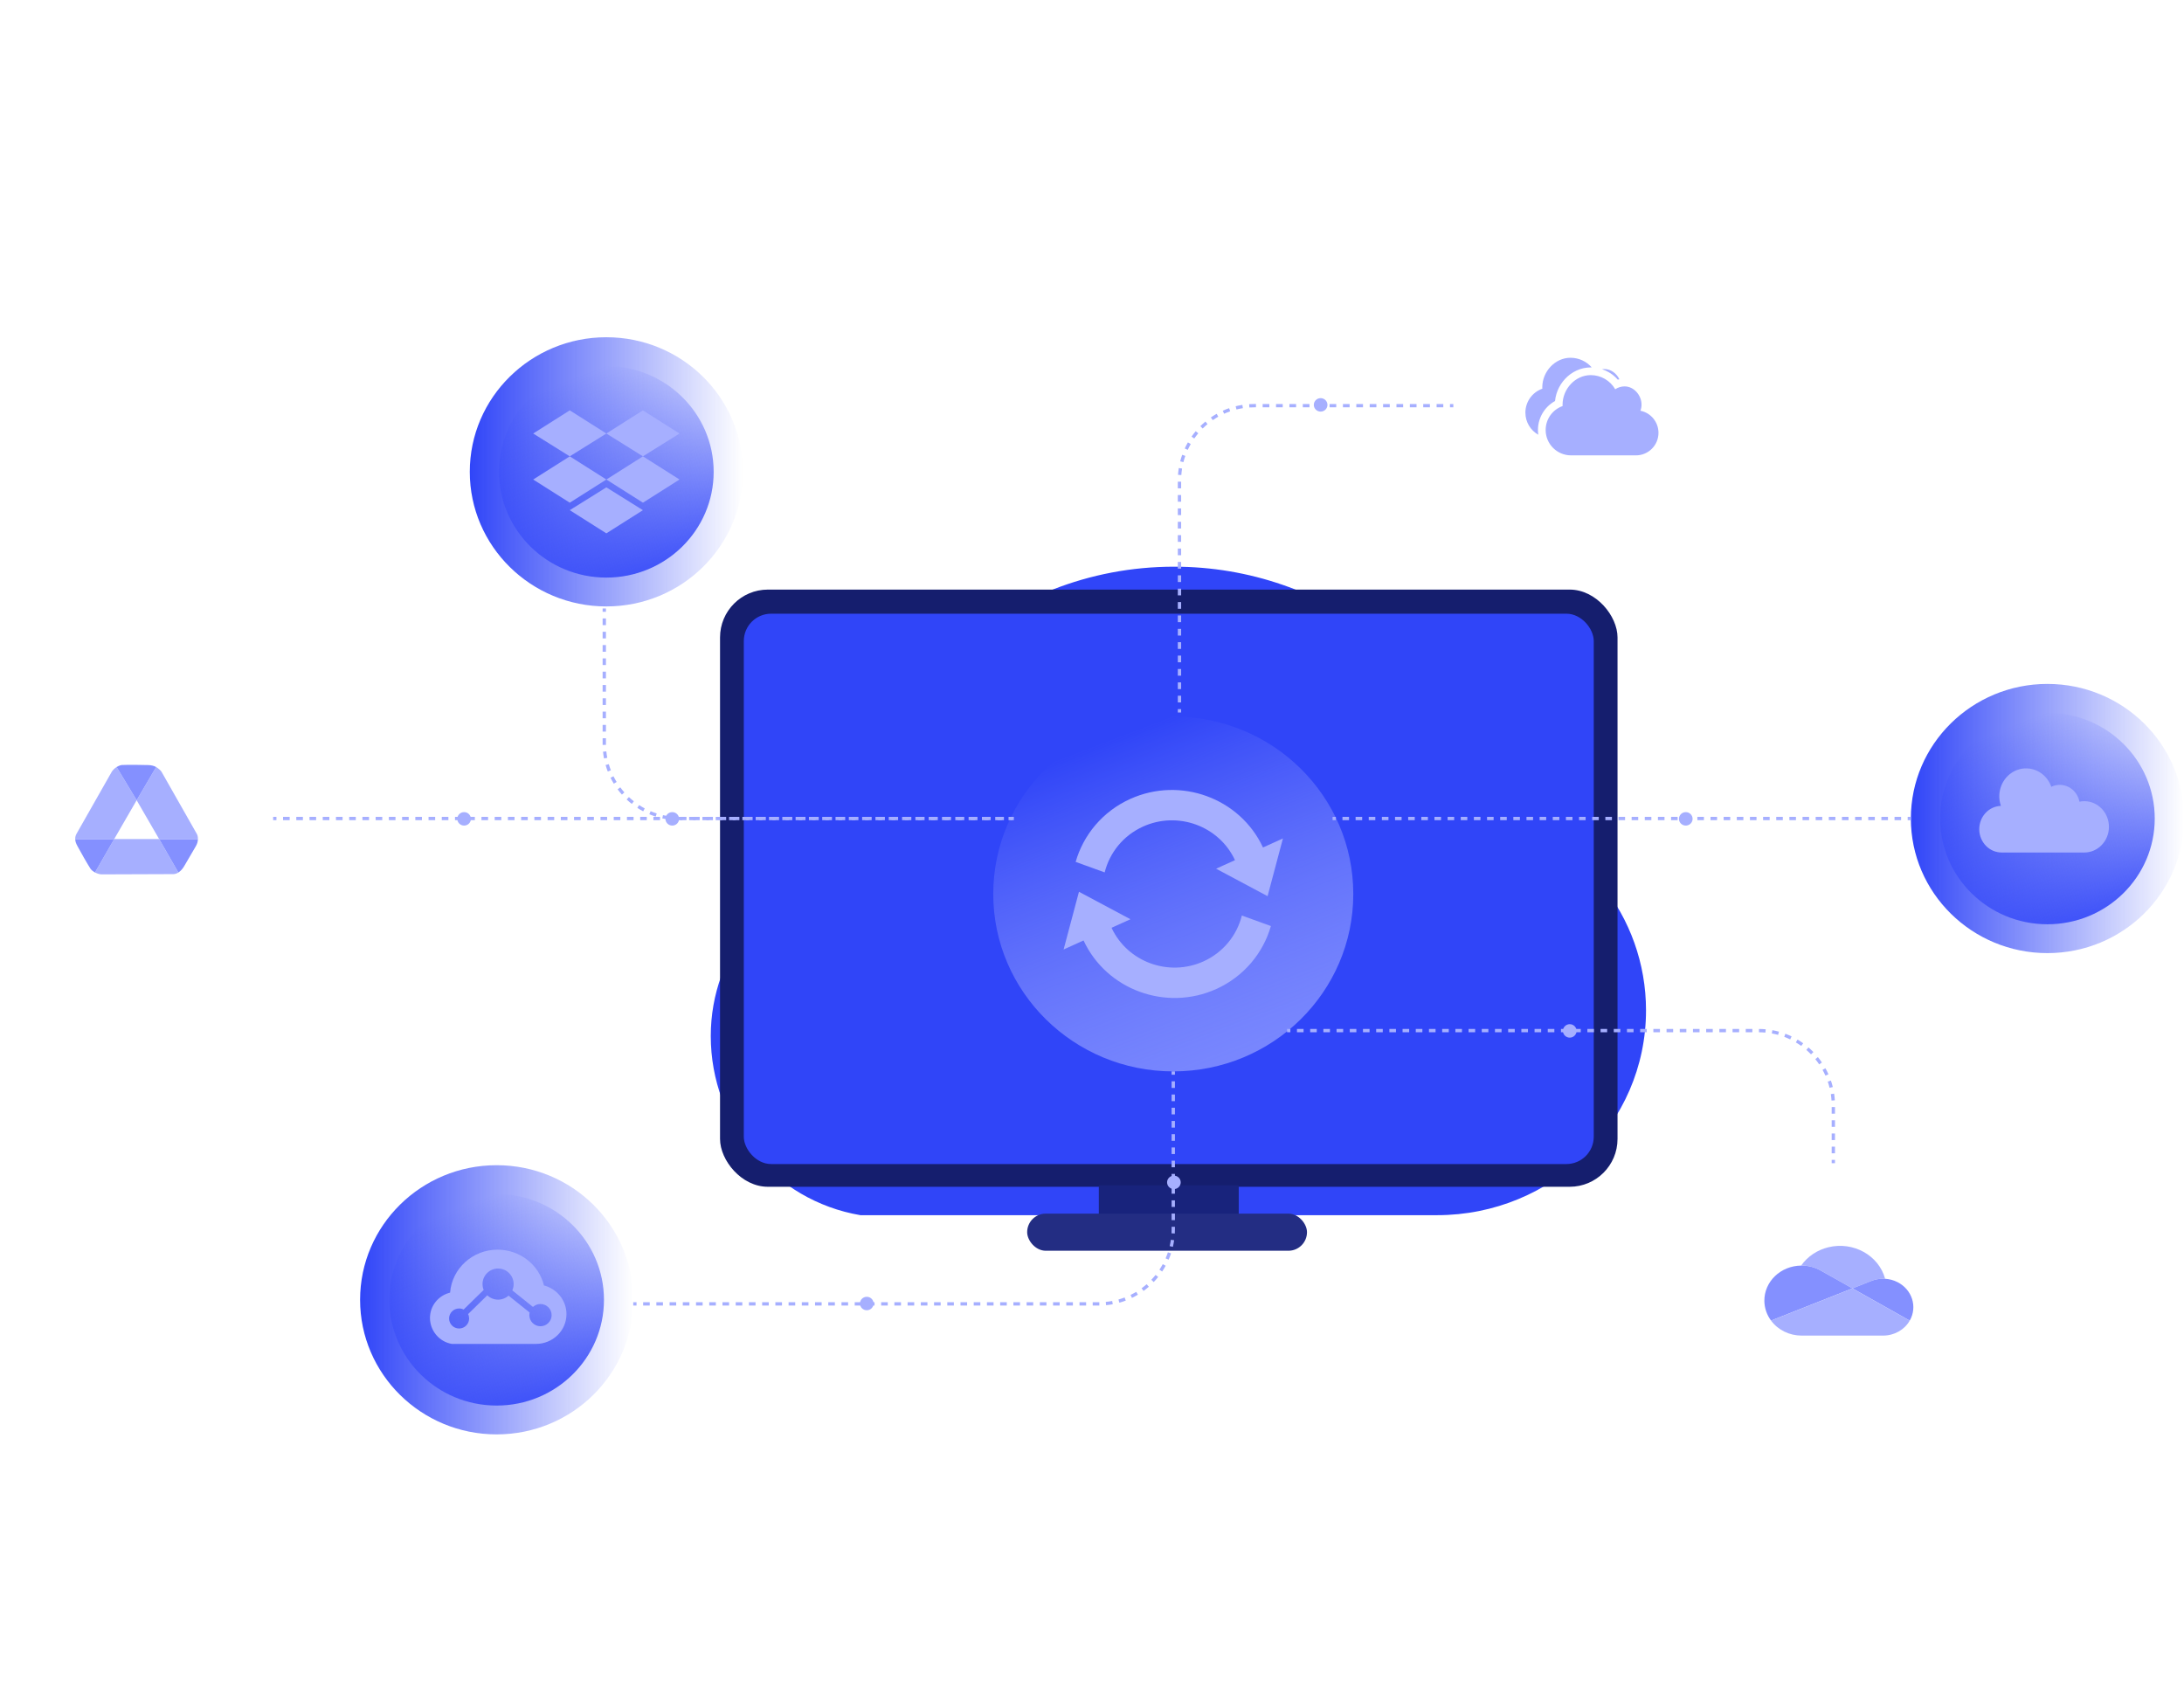 <svg fill="none" height="344" viewBox="0 0 440 344" width="440" xmlns="http://www.w3.org/2000/svg" xmlns:xlink="http://www.w3.org/1999/xlink"><clipPath id="a"><path d="m0 0h440v344h-440z"/></clipPath><filter id="b" color-interpolation-filters="sRGB" height="551.996" width="609.777" x="-210.678" y="-210.678"><feFlood flood-opacity="0" result="BackgroundImageFix"/><feBlend in="SourceGraphic" in2="BackgroundImageFix" mode="normal" result="shape"/><feGaussianBlur result="effect1_foregroundBlur" stdDeviation="52.669"/></filter><linearGradient id="c"><stop offset="0" stop-color="#3045f8"/><stop offset="1" stop-color="#3045f8" stop-opacity="0"/></linearGradient><linearGradient id="d" x1="0" x2="1" xlink:href="#c" y1=".5" y2=".5"/><linearGradient id="e" x1=".975" x2=".576" xlink:href="#c" y1="1" y2="-.032"/><clipPath id="f"><path d="m12.506 150.104h30.014v29.579h-30.014z"/></clipPath><clipPath id="g"><path d="m396.688 148.009h30.25v30.511h-30.25z"/></clipPath><linearGradient id="h" x1=".975" x2=".576" y1="1" y2="-.032"><stop offset="0" stop-color="#7c8aff"/><stop offset="1" stop-color="#b1b9ff" stop-opacity="0"/></linearGradient><g clip-path="url(#a)"><g filter="url(#b)"><path d="m236.546 114.16c-34.376 0-62.941 25.94-65.566 59.543-15.968 3.956-27.785 18.13-27.785 35.001 0 17.826 12.818 33.159 30.154 36.096h116.162c23.254 0 42.105-18.468 42.105-41.251 0-19.052-13.18-35.082-31.093-39.824-7.045-29.07-33.5-49.565-63.977-49.565z" fill="#3045f8" fill-rule="evenodd"/></g><rect fill="#151e6e" height="120.305" rx="9.639" width="180.813" x="145.062" y="118.774"/><rect fill="#3045f8" height="110.869" rx="5.508" width="171.233" x="149.852" y="123.63"/><path d="m221.375 238.784h28.188v9.492h-28.188z" fill="#18237c"/><rect fill="#232d83" height="7.479" rx="3.739" width="56.375" x="206.938" y="244.485"/><ellipse cx="122.159" cy="95.053" fill="url(#d)" rx="27.513" ry="27.114"/><ellipse cx="122.16" cy="95.052" fill="url(#e)" rx="21.617" ry="21.304"/><path d="m114.79 82.664-7.37 4.668 7.37 4.598 7.369-4.598zm14.739 0-7.37 4.667 7.37 4.598 7.37-4.598zm-22.108 13.935 7.37 4.667 7.369-4.667-7.369-4.668zm22.108-4.668-7.37 4.667 7.37 4.667 7.37-4.667zm-14.739 10.845 7.369 4.667 7.37-4.667-7.37-4.598z" fill="#a6afff"/><ellipse cx="27.513" cy="164.892" fill="url(#d)" rx="27.513" ry="27.114"/><ellipse cx="27.513" cy="164.891" fill="url(#e)" rx="21.617" ry="21.304"/><g clip-path="url(#f)"><path d="m32.058 169.025h-9.049l-3.875 6.733c.466.236.996.387 1.338.387 3.56 0 10.824-.052 14.43-.052.371 0 .718-.126 1.029-.323z" fill="#a6afff"/><path d="m19.135 175.761 3.875-6.733h-7.852c-.004.468.163.896.425 1.384.73 1.358 1.965 3.53 2.691 4.665.179.28.889.698.861.684z" fill="#8490ff"/><path d="m32.058 169.025 3.875 6.744c.502-.318.911-.821 1.177-1.284.6-1.045 1.614-2.784 2.314-3.961.325-.548.452-1.039.444-1.499z" fill="#8490ff"/><path d="m23.01 169.027 4.52-7.816-4.039-6.699c-.437.286-.811.674-.98.969-1.763 3.077-5.315 9.381-7.101 12.497-.183.319-.271.683-.253 1.05z" fill="#a6afff"/><path d="m32.058 169.025-4.528-7.816 3.928-6.692c.437.286.916.666 1.086.962 1.763 3.076 5.315 9.38 7.102 12.496.184.32.24.683.222 1.05z" fill="#a6afff"/><path d="m23.491 154.513 4.04 6.698 3.928-6.692c-.406-.236-.979-.375-1.536-.393-1.547-.051-4.056-.072-5.406-.013-.333.014-1.022.397-1.026.4z" fill="#8490ff"/></g><ellipse cx="100.06" cy="261.846" fill="url(#d)" rx="27.513" ry="27.114"/><ellipse cx="100.06" cy="261.847" fill="url(#e)" rx="21.617" ry="21.304"/><path d="m100.25 251.746c-5.017 0-9.186 3.77-9.569 8.653-2.33.575-4.055 2.635-4.055 5.086 0 2.59 1.871 4.819 4.401 5.246h16.954c3.394 0 6.145-2.684 6.145-5.995 0-2.769-1.924-5.098-4.538-5.787-1.028-4.224-4.889-7.203-9.338-7.203zm3.233 6.933c0 .438-.092.871-.269 1.271l4.159 3.332c.414-.379.955-.589 1.516-.589 1.239 0 2.244 1.003 2.244 2.24 0 1.237-1.005 2.24-2.244 2.24s-2.244-1.003-2.244-2.24c0-.176.021-.352.062-.523l-4.254-3.407c-.576.522-1.327.812-2.105.812-.81 0-1.59-.314-2.173-.876l-3.868 3.784c.136.277.206.58.206.888 0 1.115-.904 2.018-2.018 2.018s-2.018-.903-2.018-2.018c0-1.115.904-2.018 2.018-2.018.316 0 .627.074.909.216l4.04-3.952c-.152-.374-.23-.774-.23-1.178 0-1.732 1.403-3.135 3.135-3.135 1.731 0 3.135 1.404 3.135 3.135z" fill="#a6afff" fill-rule="evenodd"/><ellipse cx="370.173" cy="261.847" fill="url(#d)" rx="27.513" ry="27.114"/><ellipse cx="370.173" cy="261.847" fill="url(#e)" rx="21.617" ry="21.304"/><path d="m366.902 256.001v-.001l6.301 3.548 3.755-1.486c.763-.31 1.586-.469 2.417-.468.139 0 .276.006.412.014-1.287-4.717-6.397-7.56-11.414-6.351-2.261.545-4.224 1.862-5.507 3.695l.096-.003c1.392-.002 2.757.363 3.941 1.052z" fill="#a6afff"/><path d="m366.902 256.002c-1.184-.689-2.55-1.053-3.942-1.051l-.096.003c-4.142.049-7.458 3.245-7.406 7.138.019 1.412.488 2.786 1.347 3.944l5.554-2.198 2.47-.978 5.499-2.176 2.872-1.135z" fill="#8490ff"/><path d="m379.786 257.609q-.206-.014-.412-.014c-.831-.001-1.653.159-2.416.469l-3.755 1.485 1.089.613 3.569 2.009 1.558.876 5.324 2.997c1.597-2.786.489-6.262-2.476-7.763-.766-.388-1.612-.617-2.48-.673z" fill="#8490ff"/><path d="m379.417 263.05-1.558-.876-3.568-2.01-1.088-.612-2.873 1.136-5.499 2.175-2.471.977-5.556 2.198c1.402 1.894 3.702 3.023 6.156 3.021h16.414c2.243.001 4.304-1.156 5.368-3.012z" fill="#a6afff"/><ellipse cx="412.487" cy="164.892" fill="url(#d)" rx="27.513" ry="27.114"/><ellipse cx="412.487" cy="164.891" fill="url(#e)" rx="21.617" ry="21.304"/><g clip-path="url(#g)"><path d="m419.919 161.4c-.33 0-.658.034-.982.102-.243-1.268-1.031-2.349-2.136-2.935-1.105-.585-2.407-.61-3.532-.067-1.018-2.925-4.117-4.435-6.922-3.373-2.805 1.062-4.253 4.294-3.235 7.219-2.457.081-4.398 2.202-4.361 4.765.037 2.563 2.038 4.622 4.496 4.627h16.672c2.737 0 4.957-2.314 4.957-5.169 0-2.855-2.219-5.169-4.957-5.169z" fill="#a6afff"/></g><ellipse cx="320.916" cy="82.153" fill="url(#d)" rx="27.513" ry="27.114"/><ellipse cx="320.916" cy="82.154" fill="url(#e)" rx="21.617" ry="21.304"/><path d="m307.313 83.128c0 1.908 1.047 3.572 2.598 4.45q-.068-.472-.068-.954 0-1.048.32-2.043.313-.973.904-1.809.592-.836 1.405-1.455.388-.295.811-.528.036-.37.11-.737.142-.706.416-1.377.269-.659.655-1.26.384-.598.868-1.113.489-.52 1.06-.935.584-.424 1.23-.721.667-.307 1.375-.465.734-.164 1.485-.164.1 0 .2.003c-1.066-1.223-2.622-1.946-4.284-1.946-3.138 0-5.682 2.808-5.682 5.945 0 .098.004.191.009.288-2.046.719-3.414 2.653-3.414 4.823zm15.905-8.784c1.32 0 2.465.881 3.031 2.056q-.162.035-.321.081-.158-.181-.33-.351-.669-.668-1.489-1.142-.653-.377-1.365-.611c.156-.022.314-.033.473-.033zm-6.708 17.391c-2.823 0-5.114-2.289-5.114-5.111 0-2.17 1.367-4.104 3.414-4.823-.004-.098-.009-.191-.009-.288 0-3.137 2.544-5.945 5.682-5.945 2.038 0 3.915 1.087 4.927 2.848.559-.377 1.216-.577 1.891-.577 1.882 0 3.409 1.792 3.409 3.673 0 .421-.075.839-.226 1.229 2.122.43 3.64 2.294 3.64 4.454 0 2.507-2.038 4.539-4.546 4.539z" fill="#a6afff" fill-rule="evenodd"/><ellipse cx="236.373" cy="180.093" fill="url(#h)" rx="36.267" ry="35.741"/><g fill="#a6afff"><path d="m250.192 184.438c-.983 3.938-3.711 7.415-7.733 9.235-6.999 3.166-15.307.13-18.52-6.767l3.809-1.723-10.375-5.533-3.094 11.626 4.018-1.818c4.641 9.963 16.641 14.348 26.75 9.775 5.584-2.526 9.441-7.265 10.994-12.68"/><path d="m222.554 175.747c.983-3.938 3.711-7.415 7.733-9.235 6.999-3.166 15.307-.13 18.52 6.767l-3.809 1.723 10.375 5.533 3.094-11.626-4.018 1.818c-4.641-9.963-16.641-14.348-26.75-9.775-5.584 2.526-9.441 7.265-10.994 12.68"/><path d="m268.471 165.225h.662v-.668h-.662zm1.986 0h1.324v-.668h-1.324zm2.648 0h1.324v-.668h-1.324zm2.648 0h1.324v-.668h-1.324zm2.648 0h1.324v-.668h-1.324zm2.648 0h1.324v-.668h-1.324zm2.648 0h1.324v-.668h-1.324zm2.648 0h1.324v-.668h-1.324zm2.648 0h1.324v-.668h-1.324zm2.648 0h1.324v-.668h-1.324zm2.648 0h1.324v-.668h-1.324zm2.648 0h1.324v-.668h-1.324zm2.648 0h1.324v-.668h-1.324zm2.648 0h1.324v-.668h-1.324zm2.648 0h1.324v-.668h-1.324zm2.648 0h1.324v-.668h-1.324zm2.648 0h1.324v-.668h-1.324zm2.648 0h1.324v-.668h-1.324zm2.648 0h1.324v-.668h-1.324zm2.648 0h1.324v-.668h-1.324zm2.648 0h1.324v-.668h-1.324zm2.648 0h1.324v-.668h-1.324zm2.648 0h1.324v-.668h-1.324zm2.648 0h1.324v-.668h-1.324zm2.648 0h1.324v-.668h-1.324zm2.648 0h1.324v-.668h-1.324zm2.648 0h1.324v-.668h-1.324zm2.648 0h1.324v-.668h-1.324zm2.648 0h1.324v-.668h-1.324zm2.648 0h1.324v-.668h-1.324zm2.648 0h1.324v-.668h-1.324zm2.648 0h1.324v-.668h-1.324zm2.648 0h1.324v-.668h-1.324zm2.648 0h1.324v-.668h-1.324zm2.648 0h1.324v-.668h-1.324zm2.648 0h1.324v-.668h-1.324zm2.648 0h1.324v-.668h-1.324zm2.648 0h1.324v-.668h-1.324zm2.648 0h1.324v-.668h-1.324zm2.648 0h1.324v-.668h-1.324zm2.648 0h1.324v-.668h-1.324zm2.648 0h1.324v-.668h-1.324zm2.647 0h1.324v-.668h-1.324zm2.648 0h1.324v-.668h-1.324zm2.648 0h.662v-.668h-.662z" fill-rule="evenodd"/><path d="m121.409 122.578v.67h.668v-.67zm0 2.011v1.341h.668v-1.341zm0 2.681v1.341h.668v-1.341zm0 2.681v1.341h.668v-1.341zm0 2.681v1.341h.668v-1.341zm0 2.681v1.341h.668v-1.341zm0 2.681v1.341h.668v-1.341zm0 2.681v1.341h.668v-1.341zm0 2.681v1.341h.668v-1.341zm0 2.681v1.341h.668v-1.341zm0 3.827.001.199.668-.004-.001-.199 0-1.142h-.668zm.079 1.567q.069.684.199 1.357l.656-.127q-.124-.644-.191-1.298zm.519 2.69q.19.659.438 1.299l.623-.242q-.237-.612-.419-1.242zm.991 2.553q.304.614.663 1.199l.57-.349q-.343-.56-.634-1.147zm1.429 2.335q.408.55.865 1.063l.499-.444q-.436-.49-.827-1.017zm1.82 2.045q.5.47 1.039.894l.413-.525q-.516-.405-.994-.855zm2.152 1.692q.575.374 1.181.696l.313-.59q-.579-.307-1.129-.665zm2.419 1.284q.632.266 1.286.474l.203-.636q-.625-.199-1.229-.453zm2.608.831q.668.148 1.349.237l.086-.662q-.651-.084-1.29-.226zm3.344.365h.727v-.668h-.727q-.303 0-.605-.012l-.027.667q.315.013.631.013zm66.416-0h.67v-.668h-.67zm-2.681 0h1.341v-.668h-1.341zm-2.681 0h1.341v-.668h-1.341zm-2.681 0h1.341v-.668h-1.341zm-2.681 0h1.341v-.668h-1.341zm-2.681 0h1.341v-.668h-1.341zm-2.681 0h1.341v-.668h-1.341zm-2.681 0h1.341v-.668h-1.341zm-2.681 0 1.341-0v-.668h-1.341zm-2.681 0h1.341v-.668h-1.341zm-2.681 0h1.341v-.668h-1.341zm-2.681 0h1.341v-.668h-1.341zm-2.681 0h1.341v-.668h-1.341zm-2.681 0h1.341v-.668h-1.341zm-2.681 0h1.341v-.668h-1.341zm-2.681 0h1.341v-.668h-1.341zm-2.681 0h1.341v-.668h-1.341zm-2.681 0h1.341v-.668h-1.341zm-2.681 0h1.341v-.668h-1.341zm-2.681 0h1.341v-.668h-1.341zm-2.681 0h1.341v-.668h-1.341zm-2.681 0h1.341v-.668h-1.341zm-2.681 0h1.341v-.668h-1.341zm-2.681 0h1.341v-.668h-1.341zm-2.681 0h1.341v-.668h-1.341z" fill-rule="evenodd"/><path d="m55.026 165.225h.666v-.668h-.666zm1.999 0h1.333v-.668h-1.333zm2.665 0h1.333v-.668h-1.333zm2.665 0h1.333v-.668h-1.333zm2.665 0h1.333v-.668h-1.333zm2.665 0h1.333v-.668h-1.333zm2.665 0h1.333v-.668h-1.333zm2.665 0h1.333v-.668h-1.333zm2.665 0h1.333v-.668h-1.333zm2.665 0h1.333v-.668h-1.333zm2.665 0h1.333v-.668h-1.333zm2.665 0h1.333v-.668h-1.333zm2.665 0h1.333v-.668h-1.333zm2.665 0h1.333v-.668h-1.333zm2.665 0h1.333v-.668h-1.333zm2.665 0h1.333v-.668h-1.333zm2.665 0h1.333v-.668h-1.333zm2.665 0h1.333v-.668h-1.333zm2.665 0h1.333v-.668h-1.333zm2.665 0h1.333v-.668h-1.333zm2.665 0h1.333v-.668h-1.333zm2.665 0h1.333v-.668h-1.333zm2.665 0h1.333v-.668h-1.333zm2.665 0h1.333v-.668h-1.333zm2.665 0h1.333v-.668h-1.333zm2.665 0h1.333v-.668h-1.333zm2.665 0h1.333v-.668h-1.333zm2.665 0h1.333v-.668h-1.333zm2.665 0h1.333v-.668h-1.333zm2.665 0h1.333v-.668h-1.333zm2.665 0h1.333v-.668h-1.333zm2.665 0h1.333v-.668h-1.333zm2.665 0h1.333v-.668h-1.333zm2.665 0h1.333v-.668h-1.333zm2.665 0h1.333v-.668h-1.333zm2.665 0h1.333v-.668h-1.333zm2.665 0h1.333v-.668h-1.333zm2.665 0h1.333v-.668h-1.333zm2.665 0h1.332v-.668h-1.332zm2.665 0h1.333v-.668h-1.333zm2.665 0h1.333v-.668h-1.333zm2.665 0h1.333v-.668h-1.333zm2.666 0h1.332v-.668h-1.332zm2.665 0h1.332v-.668h-1.332zm2.665 0h1.332v-.668h-1.332zm2.665 0h1.333v-.668h-1.333zm2.665 0h1.333v-.668h-1.333zm2.665 0h1.333v-.668h-1.333zm2.665 0h1.333v-.668h-1.333zm2.666 0h1.332v-.668h-1.332zm2.665 0h1.332v-.668h-1.332zm2.665 0h1.333v-.668h-1.333zm2.665 0h1.333v-.668h-1.333zm2.665 0h1.333v-.668h-1.333zm2.665 0h1.333v-.668h-1.333zm2.666 0h1.332v-.668h-1.332zm2.665 0h.666v-.668h-.666z" fill-rule="evenodd"/><path d="m259.301 207.953h.665v-.668h-.665zm1.994 0h1.329v-.668h-1.329zm2.659 0h1.329v-.668h-1.329zm2.659 0h1.329v-.668h-1.329zm2.659 0h1.329v-.668h-1.329zm2.659 0h1.329v-.668h-1.329zm2.659 0h1.329v-.668h-1.329zm2.659 0h1.329v-.668h-1.329zm2.659 0h1.329v-.668h-1.329zm2.659 0h1.329v-.668h-1.329zm2.659 0h1.329v-.668h-1.329zm2.659 0h1.329v-.668h-1.329zm2.659 0h1.329v-.668h-1.329zm2.659 0h1.329v-.668h-1.329zm2.659 0h1.329v-.668h-1.329zm2.659 0h1.329v-.668h-1.329zm2.659 0h1.329v-.668h-1.329zm2.659 0h1.329v-.668h-1.329zm2.659 0h1.329v-.668h-1.329zm2.659 0h1.329v-.668h-1.329zm2.659 0h1.329v-.668h-1.329zm2.659 0h1.329v-.668h-1.329zm2.659 0h1.329v-.668h-1.329zm2.659 0h1.329v-.668h-1.329zm2.659 0h1.329v-.668h-1.329zm2.659 0h1.329v-.668h-1.329zm2.659 0h1.329v-.668h-1.329zm2.659 0h1.329v-.668h-1.329zm2.659 0h1.329v-.668h-1.329zm2.659 0h1.329v-.668h-1.329zm2.659 0h1.329v-.668h-1.329zm2.659 0h1.329v-.668h-1.329zm2.659 0h1.329v-.668h-1.329zm2.659 0h1.329v-.668h-1.329zm2.659 0h1.329v-.668h-1.329zm2.659 0h1.329v-.668h-1.329zm2.658 0q.653.002 1.3.061l.06-.665q-.676-.061-1.358-.063zm2.589.235q.641.116 1.268.288l.177-.644q-.656-.18-1.325-.301zm2.504.688q.609.227 1.196.508l.288-.603q-.614-.294-1.251-.531zm2.342 1.12q.559.331 1.088.711l.39-.542q-.553-.397-1.138-.743zm2.109 1.516q.493.425.946.891l.479-.466q-.474-.487-.989-.931zm1.811 1.862q.411.505.776 1.043l.553-.375q-.381-.563-.811-1.09zm1.457 2.15q.315.569.579 1.163l.611-.271q-.276-.621-.607-1.216zm1.054 2.372q.21.615.364 1.247l.649-.159q-.162-.66-.381-1.304zm.616 2.521q.098.642.139 1.292l.667-.042q-.043-.68-.145-1.351zm.169 2.604v1.329h.667v-1.329zm0 2.659v1.329h.667v-1.329zm0 2.659v1.329h.667v-1.329zm0 2.659v1.329h.667v-1.329zm0 2.659v.665h.667v-.665z" fill-rule="evenodd"/><path d="m236.707 216.5v-.666h-.668v.666zm0 2.664v-1.332h-.668v1.332zm0 2.664v-1.332h-.668v1.332zm0 2.664v-1.332h-.668v1.332zm0 2.664v-1.332h-.668v1.332zm0 2.664v-1.332h-.668v1.332zm0 2.664v-1.332h-.668v1.332zm0 2.664v-1.332h-.668v1.332zm0 2.664v-1.332h-.668v1.332zm0 2.664v-1.332h-.668v1.332zm0 2.664v-1.332h-.668v1.332zm0 2.664v-1.332h-.668v1.332zm0 1.836v-.504h-.668v.504q0 .408-.022.814l.667.036q.023-.424.023-.85zm-.41 3.541q.156-.662.253-1.337l-.661-.095q-.093.645-.243 1.279zm-.858 2.581q.271-.625.486-1.271l-.634-.211q-.205.618-.465 1.216zm-1.303 2.388q.379-.568.705-1.165l-.587-.32q-.312.572-.673 1.115zm-1.702 2.122q.472-.492.898-1.023l-.521-.418q-.408.508-.859.979zm-2.048 1.79q.55-.401 1.063-.85l-.439-.503q-.491.429-1.018.813zm-2.331 1.402q.613-.298 1.197-.649l-.345-.572q-.558.336-1.144.621zm-2.542.967q.656-.185 1.293-.427l-.237-.624q-.609.232-1.236.408zm-2.676.501q.68-.066 1.349-.191l-.123-.657q-.64.12-1.29.182zm-1.492.072.131-.001-.003-.668-.131.001h-1.201v.668zm-93.774 0h.666v-.668h-.666zm1.998 0h1.332v-.668h-1.332zm2.664 0h1.332v-.668h-1.332zm2.664 0h1.332v-.668h-1.332zm2.664 0h1.332v-.668h-1.332zm2.664 0h1.332v-.668h-1.332zm2.664 0h1.332v-.668h-1.332zm2.664 0h1.332v-.668h-1.332zm2.664 0h1.332v-.668h-1.332zm2.664 0h1.332v-.668h-1.332zm2.664 0h1.332v-.668h-1.332zm2.664 0h1.332v-.668h-1.332zm2.664 0h1.332v-.668h-1.332zm2.664 0h1.332v-.668h-1.332zm2.664 0h1.332v-.668h-1.332zm2.664 0h1.332v-.668h-1.332zm2.664 0h1.332v-.668h-1.332zm2.664 0h1.332v-.668h-1.332zm2.664 0h1.332v-.668h-1.332zm2.664 0h1.332v-.668h-1.332zm2.664 0h1.332v-.668h-1.332zm2.664 0h1.332v-.668h-1.332zm2.664 0h1.332v-.668h-1.332zm2.664 0h1.332v-.668h-1.332zm2.664 0h1.332v-.668h-1.332zm2.664 0h1.332v-.668h-1.332zm2.664 0h1.332v-.668h-1.332zm2.664 0h1.332v-.668h-1.332zm2.664 0h1.332v-.668h-1.332zm2.664 0h1.332v-.668h-1.332zm2.664 0h1.332v-.668h-1.332zm2.664 0h1.332v-.668h-1.332zm2.664 0h1.332v-.668h-1.332zm2.664 0h1.332v-.668h-1.332zm2.664 0h1.332v-.668h-1.332z" fill-rule="evenodd"/><path d="m348.301 144.203v-.674h-.668v.674zm0 2.696v-1.348h-.668v1.348zm0 2.696v-1.348h-.668v1.348zm0 2.696v-1.348h-.668v1.348zm0 2.696v-1.348h-.668v1.348zm0 2.696v-1.348h-.668v1.348zm0 2.696v-1.348h-.668v1.348zm0 2.696v-1.348h-.668v1.348zm0 2.696v-1.348h-.668v1.348zm0 2.696v-1.348h-.668v1.348zm0 2.696v-1.348h-.668v1.348zm0 2.696v-1.348h-.668v1.348zm0 2.696v-1.348h-.668v1.348zm0 2.696v-1.348h-.668v1.348zm0 2.696v-1.348h-.668v1.348zm0 2.696v-1.348h-.668v1.348zm0 2.696v-1.348h-.668v1.348zm0 2.696v-1.348h-.668v1.348zm-.197 2.743q.11-.679.158-1.368l-.666-.047q-.046.659-.151 1.309zm-.681 2.666q.23-.65.401-1.318l-.647-.165q-.163.639-.383 1.26zm-1.149 2.501q.343-.598.631-1.224l-.607-.279q-.275.599-.603 1.171zm-1.577 2.255q.444-.528.839-1.092l-.547-.383q-.378.54-.803 1.045zm-1.953 1.94q.53-.44 1.02-.926l-.471-.474q-.468.465-.976.886zm-2.266 1.562q.6-.339 1.168-.73l-.379-.55q-.543.374-1.117.698zm-2.509 1.131q.651-.226 1.28-.509l-.275-.609q-.601.271-1.224.487zm-2.671.662q.682-.105 1.35-.271l-.161-.648q-.639.159-1.291.259zm-2.359.18q.497 0 .99-.031l-.042-.667q-.472.03-.948.03h-.382v.668zm-40.143 0h.674v-.668h-.674zm2.022 0h1.348v-.668h-1.348zm2.696 0h1.348v-.668h-1.348zm2.696 0h1.348v-.668h-1.348zm2.696 0h1.348v-.668h-1.348zm2.696 0h1.348v-.668h-1.348zm2.696 0h1.348v-.668h-1.348zm2.696 0h1.348v-.668h-1.348zm2.696 0h1.348v-.668h-1.348zm2.696 0h1.348v-.668h-1.348zm2.696 0h1.348v-.668h-1.348zm2.696 0h1.348v-.668h-1.348zm2.696 0h1.348v-.668h-1.348zm2.696 0h1.348v-.668h-1.348zm2.696 0h1.348v-.668h-1.348z" fill-rule="evenodd" transform="matrix(-1 0 0 -1 585.591 287.059)"/><ellipse cx="135.438" cy="164.959" rx="1.375" ry="1.356"/><ellipse cx="93.5" cy="164.959" rx="1.375" ry="1.356"/><ellipse cx="174.625" cy="262.597" rx="1.375" ry="1.356"/><ellipse cx="236.5" cy="238.189" rx="1.375" ry="1.356"/><ellipse cx="316.25" cy="207.677" rx="1.375" ry="1.356"/><ellipse cx="339.625" cy="164.959" rx="1.375" ry="1.356"/><ellipse cx="266.062" cy="81.562" rx="1.375" ry="1.356"/></g></g></svg>